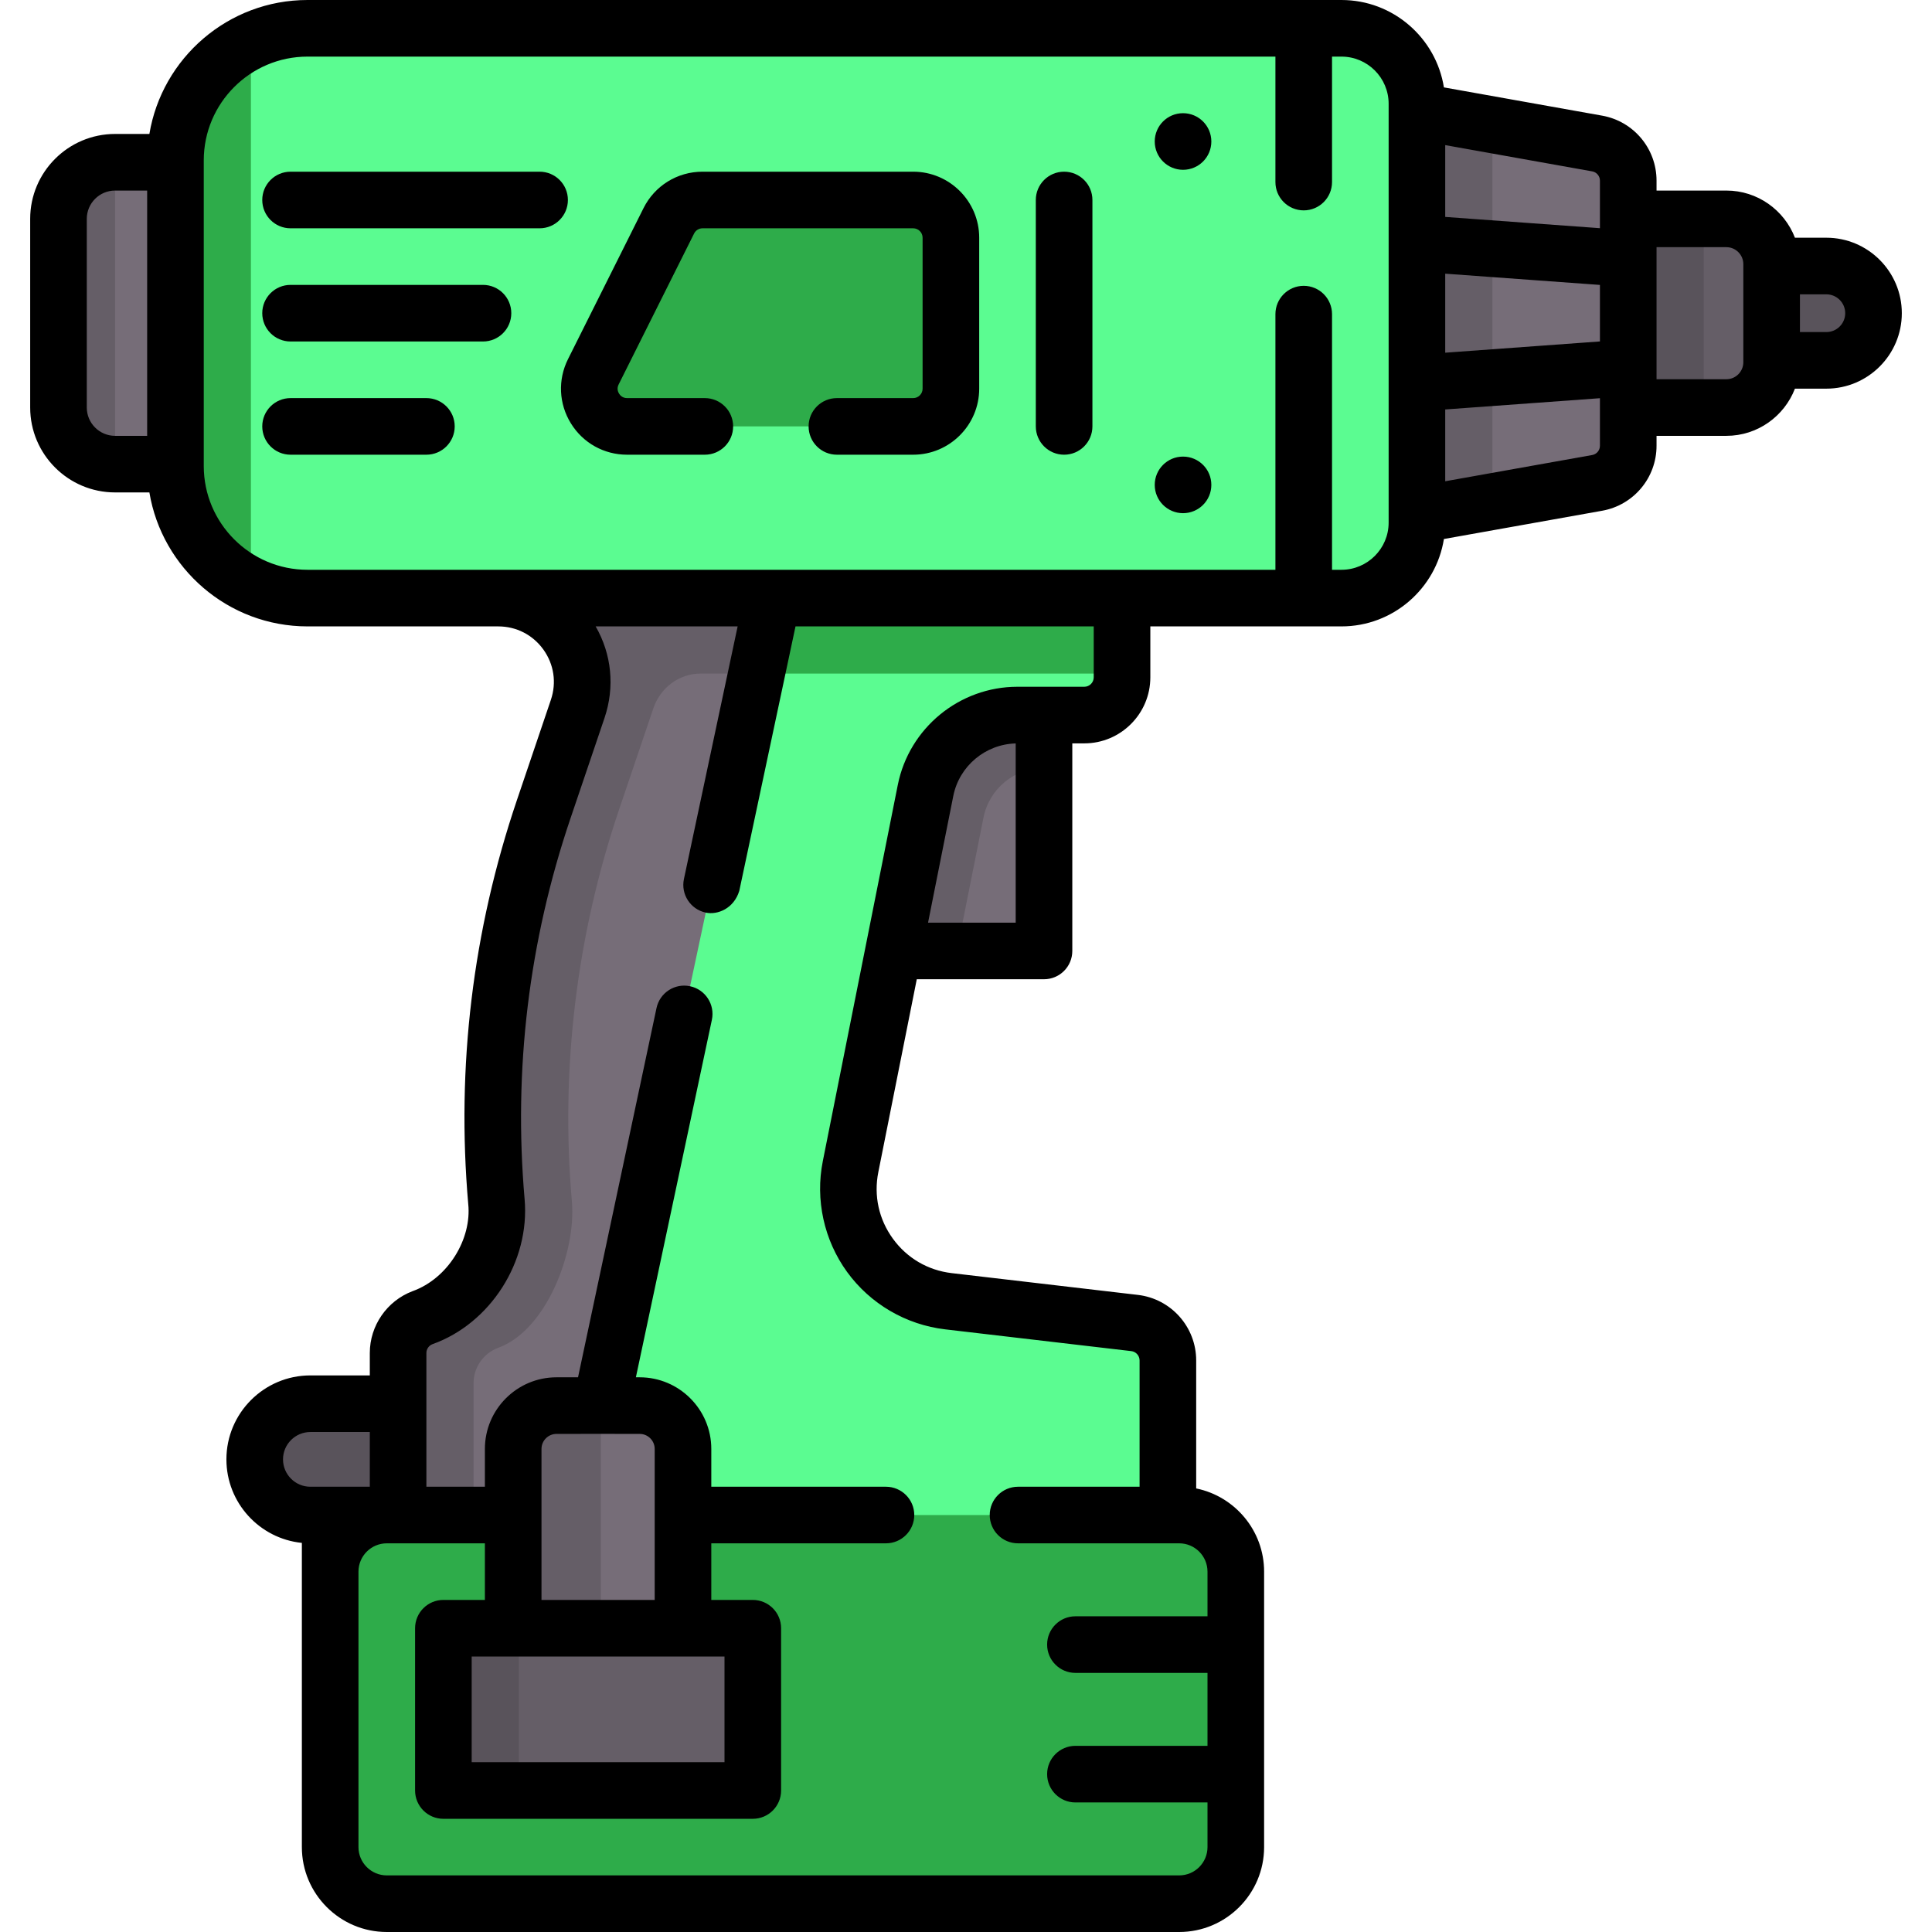 <svg width="90" height="90" viewBox="0 0 90 90" fill="none" xmlns="http://www.w3.org/2000/svg">
<g clip-path="url(#clip0_1_178)">
<path d="M19.908 65.391H14.458C13.026 65.391 11.865 66.552 11.865 67.983C11.865 69.415 13.026 70.576 14.458 70.576H18.545L19.908 71.797V65.391Z" fill="#59535B"/>
<path d="M48.633 35.772V43.772C48.633 44.063 48.397 44.299 48.106 44.299H44.576L44.548 34.965L48.633 35.772Z" fill="#766D78"/>
<path d="M44.576 44.299L45.815 38.084C46.083 36.74 47.263 35.772 48.633 35.772V32.783L41.002 33.014L40.712 44.3L44.576 44.299Z" fill="#655E67"/>
<path d="M37.047 25.967L23.14 26.348L23.723 26.767C26.399 26.767 28.778 30.681 27.919 33.215L26.718 37.695C24.728 43.57 23.978 49.794 24.514 55.973L24.546 57.465C24.75 59.819 23.884 60.641 21.674 61.475L20.716 63.031C20.032 63.289 20.357 68.702 20.357 69.434L22.061 72.905L27.785 72.172L37.047 25.967Z" fill="#766D78"/>
<path d="M36.873 26.767L23.244 26.902L23.209 27.861C25.165 27.823 26.931 29.433 27.101 31.377C27.155 31.911 27.098 32.47 26.911 33.024L25.329 37.695C23.339 43.57 22.589 49.794 23.125 55.973C23.329 58.327 21.944 60.529 19.733 61.363L19.682 61.383C18.998 61.641 18.545 62.296 18.545 63.027V70.576L22.061 72.904V64.433C22.061 63.702 22.514 63.047 23.198 62.789L23.249 62.77C25.459 61.935 26.845 58.327 26.641 55.973C26.104 49.794 26.855 43.57 28.845 37.695L30.427 33.024C30.428 33.018 30.43 33.013 30.432 33.007C30.753 32.045 31.627 31.377 32.642 31.377H35.248L36.873 26.767Z" fill="#655E67"/>
<path d="M27.987 65.478L30.229 71.463L54.404 71.857V63.376C54.404 62.484 53.737 61.734 52.851 61.63L44.182 60.617C41.123 60.259 39.021 57.368 39.623 54.348L43.115 36.821C43.522 34.78 45.314 33.31 47.395 33.31H50.511C51.482 33.31 52.269 32.524 52.269 31.553V31.377L43.756 30.702L35.248 31.377L27.987 65.478Z" fill="#5BFC91"/>
<path d="M35.243 31.377H52.269V26.468L36.182 26.968L35.243 31.377Z" fill="#2EAC4A"/>
<path d="M54.932 88.682H18.545C17.089 88.682 15.887 87.501 15.887 86.045V73.213C15.887 71.757 17.089 70.576 18.545 70.576H54.932C56.388 70.576 57.568 71.757 57.568 73.213V75.293L57.217 76.618L57.568 77.93V81.328L57.217 82.646L57.568 83.965V86.045C57.568 87.501 56.388 88.682 54.932 88.682Z" fill="#2EAC4A"/>
<path d="M18.018 70.576C16.561 70.576 15.381 71.757 15.381 73.213V86.045C15.381 87.501 16.561 88.682 18.018 88.682H18.545V70.576H18.018Z" fill="#2EAC4A"/>
<path d="M31.816 76.525H24.576L24.531 67.496C24.531 66.382 26.872 65.478 27.987 65.478H29.799C30.913 65.478 31.817 66.382 31.817 67.496V76.525H31.816Z" fill="#766D78"/>
<path d="M25.924 65.478C24.81 65.478 23.906 66.382 23.906 67.496V76.412H27.987V65.478H25.924Z" fill="#655E67"/>
<path d="M34.541 83.408H24.17C23.879 83.408 20.788 83.172 20.788 82.881L20.845 76.377C20.845 76.086 23.879 75.85 24.17 75.85H34.541C34.832 75.85 35.068 76.086 35.068 76.377V82.881C35.068 83.172 34.832 83.408 34.541 83.408Z" fill="#655E67"/>
<path d="M21.182 75.85C20.89 75.85 20.654 76.086 20.654 76.377V82.881C20.654 83.172 20.89 83.408 21.182 83.408H24.17V75.85H21.182Z" fill="#59535B"/>
<path d="M81.663 16.787H85.078C86.292 16.787 87.275 15.803 87.275 14.59C87.275 13.376 86.292 12.393 85.078 12.393H81.663V16.787Z" fill="#59535B"/>
<path d="M79.365 18.984H80.42C81.585 18.984 82.529 18.04 82.529 16.875V12.305C82.529 11.14 81.585 10.195 80.42 10.195H79.365L78.535 14.59L79.365 18.984Z" fill="#655E67"/>
<path d="M75.201 10.195H79.365V18.984H75.201V10.195Z" fill="#59535B"/>
<path d="M66.808 22.588L69.522 23.366L74.401 22.495C75.239 22.345 75.85 21.616 75.85 20.765V18.454L75.498 17.171L75.85 15.81V13.369L75.498 12.093L75.85 10.722V8.415C75.85 7.563 75.239 6.834 74.401 6.685L69.522 5.813L66.629 6.309L66.808 22.588Z" fill="#766D78"/>
<path d="M69.522 5.813L66.006 5.186L65.177 5.813V23.366L66.006 23.994L69.522 23.366V5.813Z" fill="#655E67"/>
<path d="M9.137 21.621H5.361C3.905 21.621 3.153 19.637 3.153 18.18L3.063 11.269C3.063 9.812 3.905 7.559 5.361 7.559H9.137V21.621Z" fill="#766D78"/>
<path d="M2.725 10.195V18.984C2.725 20.441 3.905 21.621 5.361 21.621V7.559C3.905 7.559 2.725 8.739 2.725 10.195Z" fill="#655E67"/>
<path d="M62.49 27.861H62.051L60.813 27.334L59.414 27.861H14.326C13.382 27.861 12.489 27.648 11.689 27.269C9.611 26.281 9.931 20.12 9.931 17.666V11.69C9.931 9.235 9.611 2.898 11.689 1.911C12.489 1.531 13.382 1.318 14.326 1.318H59.414L60.663 1.846L62.051 1.318H62.49C64.432 1.318 66.006 2.892 66.006 4.834V24.346C66.006 26.287 64.432 27.861 62.49 27.861Z" fill="#5BFC91"/>
<path d="M11.689 1.911C9.611 2.898 8.174 5.017 8.174 7.471V21.709C8.174 24.163 9.611 26.281 11.689 27.269V1.911Z" fill="#2EAC4A"/>
<path d="M42.539 9.316H32.727C32.061 9.316 31.453 9.693 31.155 10.288L27.639 17.319C27.055 18.488 27.905 19.863 29.211 19.863H42.539C43.51 19.863 44.297 19.076 44.297 18.105V11.074C44.297 10.103 43.51 9.316 42.539 9.316Z" fill="#2EAC4A"/>
<path d="M85.078 11.074H83.615C83.12 9.791 81.876 8.877 80.42 8.877H77.168V8.415C77.168 6.923 76.102 5.649 74.632 5.387L67.263 4.071C66.896 1.767 64.896 0 62.49 0H14.326C10.626 0 7.547 2.705 6.959 6.24H5.361C3.181 6.24 1.406 8.014 1.406 10.195V18.984C1.406 21.165 3.181 22.939 5.361 22.939H6.959C7.547 26.475 10.626 29.18 14.326 29.18H23.209C24.054 29.18 24.821 29.574 25.314 30.26C25.806 30.947 25.933 31.8 25.662 32.601L24.08 37.272C22.019 43.356 21.256 49.687 21.812 56.087C21.981 57.715 20.874 59.554 19.216 60.149C18.026 60.599 17.227 61.755 17.227 63.027V64.072H14.458C12.301 64.072 10.547 65.827 10.547 67.983C10.547 70.007 12.091 71.675 14.062 71.874V86.045C14.062 88.226 15.837 90 18.018 90H54.932C57.112 90 58.887 88.226 58.887 86.045V73.213C58.887 71.303 57.526 69.705 55.723 69.337V63.376C55.723 61.815 54.554 60.502 53.004 60.321L44.335 59.307C43.225 59.177 42.252 58.608 41.596 57.705C40.939 56.802 40.697 55.701 40.915 54.606L42.707 45.617H48.633C49.362 45.617 49.952 45.027 49.952 44.299V34.629H50.511C52.207 34.629 53.587 33.249 53.587 31.553V29.18H62.49C64.896 29.18 66.896 27.413 67.263 25.109L74.632 23.793C76.102 23.531 77.168 22.257 77.168 20.765V20.303H80.42C81.876 20.303 83.12 19.389 83.615 18.105H85.078C87.017 18.105 88.594 16.528 88.594 14.59C88.594 12.651 87.017 11.074 85.078 11.074ZM67.324 12.749L74.531 13.273V15.906L67.324 16.43V12.749ZM74.531 8.415V10.63L67.324 10.105V6.76L74.169 7.983C74.379 8.02 74.531 8.202 74.531 8.415ZM4.043 18.984V10.195C4.043 9.468 4.634 8.877 5.361 8.877H6.855V20.303H5.361C4.634 20.303 4.043 19.711 4.043 18.984ZM13.184 67.983C13.184 67.281 13.755 66.709 14.458 66.709H17.227V69.258H14.458C13.755 69.258 13.184 68.686 13.184 67.983ZM43.232 42.981L44.408 37.079C44.686 35.685 45.902 34.67 47.315 34.632V42.981H43.232ZM50.95 31.553C50.95 31.795 50.754 31.992 50.511 31.992H47.395C44.694 31.992 42.35 33.915 41.823 36.563L38.33 54.09C37.971 55.889 38.385 57.772 39.463 59.256C40.542 60.74 42.206 61.713 44.029 61.926L52.698 62.94C52.919 62.965 53.086 63.153 53.086 63.376V69.258H47.424C46.695 69.258 46.105 69.848 46.105 70.576C46.105 71.304 46.695 71.894 47.424 71.894H54.932C55.659 71.894 56.25 72.486 56.25 73.213V75.293H50.098C49.369 75.293 48.779 75.883 48.779 76.611C48.779 77.339 49.369 77.93 50.098 77.93H56.25V81.328H50.098C49.369 81.328 48.779 81.918 48.779 82.646C48.779 83.374 49.369 83.965 50.098 83.965H56.25V86.045C56.25 86.772 55.659 87.363 54.932 87.363H18.018C17.291 87.363 16.699 86.772 16.699 86.045V73.213C16.699 72.486 17.291 71.894 18.018 71.894H22.588V74.531H20.654C19.926 74.531 19.336 75.121 19.336 75.85V83.408C19.336 84.136 19.926 84.727 20.654 84.727H35.068C35.797 84.727 36.387 84.136 36.387 83.408V75.85C36.387 75.121 35.797 74.531 35.068 74.531H33.135V71.894H41.271C41.999 71.894 42.59 71.304 42.59 70.576C42.59 69.848 41.999 69.258 41.271 69.258H33.135V67.496C33.135 65.657 31.638 64.16 29.799 64.16H29.622L33.162 47.507C33.313 46.794 32.859 46.094 32.147 45.943C31.435 45.791 30.735 46.246 30.583 46.958L26.927 64.16H25.924C24.084 64.16 22.588 65.657 22.588 67.496V69.258H19.863V63.027C19.863 62.846 19.977 62.68 20.146 62.617C22.835 61.658 24.696 58.778 24.438 55.859C23.914 49.824 24.634 43.855 26.577 38.118L28.16 33.447C28.648 32.004 28.494 30.477 27.748 29.18H34.362L31.86 40.949C31.709 41.661 32.164 42.361 32.876 42.513C33.429 42.632 34.189 42.322 34.439 41.498L37.058 29.18H50.95V31.553ZM29.799 66.797C30.184 66.797 30.498 67.111 30.498 67.496V74.531H25.225V67.496C25.225 67.111 25.538 66.797 25.924 66.797C25.924 66.797 29.717 66.791 29.799 66.797ZM33.75 77.168V82.09H21.973V77.168H33.75ZM64.688 24.346C64.688 25.557 63.702 26.543 62.49 26.543H62.051V14.634C62.051 13.906 61.461 13.315 60.732 13.315C60.004 13.315 59.414 13.906 59.414 14.634V26.543H14.326C11.661 26.543 9.492 24.375 9.492 21.709V7.471C9.492 4.805 11.661 2.637 14.326 2.637H59.414V8.481C59.414 9.21 60.004 9.8 60.732 9.8C61.461 9.8 62.051 9.21 62.051 8.481V2.637H62.49C63.702 2.637 64.688 3.622 64.688 4.834V24.346ZM74.531 20.765C74.531 20.978 74.379 21.16 74.169 21.197L67.324 22.419V19.074L74.531 18.55V20.765ZM81.211 16.875C81.211 17.311 80.856 17.666 80.42 17.666H77.168V11.514H80.42C80.856 11.514 81.211 11.869 81.211 12.305V16.875ZM85.078 15.469H83.848V13.711H85.078C85.563 13.711 85.957 14.105 85.957 14.59C85.957 15.075 85.563 15.469 85.078 15.469Z" fill="black"/>
<path d="M25.137 7.998H13.535C12.807 7.998 12.217 8.588 12.217 9.316C12.217 10.044 12.807 10.635 13.535 10.635H25.137C25.865 10.635 26.455 10.044 26.455 9.316C26.455 8.588 25.865 7.998 25.137 7.998Z" fill="black"/>
<path d="M22.5 13.271H13.535C12.807 13.271 12.217 13.862 12.217 14.59C12.217 15.318 12.807 15.908 13.535 15.908H22.5C23.228 15.908 23.818 15.318 23.818 14.59C23.818 13.862 23.228 13.271 22.5 13.271Z" fill="black"/>
<path d="M19.863 18.545H13.535C12.807 18.545 12.217 19.135 12.217 19.863C12.217 20.591 12.807 21.182 13.535 21.182H19.863C20.591 21.182 21.182 20.591 21.182 19.863C21.182 19.135 20.591 18.545 19.863 18.545Z" fill="black"/>
<path d="M42.539 7.998H32.727C31.554 7.998 30.5 8.65 29.976 9.699L26.46 16.73C25.98 17.69 26.03 18.809 26.595 19.723C27.159 20.636 28.137 21.182 29.212 21.182H32.834C33.562 21.182 34.152 20.591 34.152 19.863C34.152 19.135 33.562 18.545 32.834 18.545H29.212C28.998 18.545 28.886 18.414 28.838 18.336C28.79 18.259 28.723 18.1 28.819 17.909L32.334 10.878C32.409 10.728 32.56 10.635 32.727 10.635H42.539C42.782 10.635 42.978 10.832 42.978 11.074V18.106C42.978 18.348 42.782 18.545 42.539 18.545H38.986C38.258 18.545 37.668 19.135 37.668 19.863C37.668 20.591 38.258 21.182 38.986 21.182H42.539C44.235 21.182 45.615 19.802 45.615 18.106V11.074C45.615 9.378 44.235 7.998 42.539 7.998Z" fill="black"/>
<path d="M49.57 7.998C48.842 7.998 48.252 8.588 48.252 9.316V19.863C48.252 20.591 48.842 21.182 49.57 21.182C50.299 21.182 50.889 20.591 50.889 19.863V9.316C50.889 8.588 50.299 7.998 49.57 7.998Z" fill="black"/>
<path d="M55.111 5.273H55.109C54.381 5.273 53.792 5.864 53.792 6.592C53.792 7.32 54.383 7.91 55.111 7.91C55.839 7.91 56.429 7.32 56.429 6.592C56.429 5.864 55.839 5.273 55.111 5.273Z" fill="black"/>
<path d="M55.111 21.27H55.109C54.381 21.27 53.792 21.86 53.792 22.588C53.792 23.316 54.383 23.906 55.111 23.906C55.839 23.906 56.429 23.316 56.429 22.588C56.429 21.86 55.839 21.27 55.111 21.27Z" fill="black"/>
</g>
<defs>
<clipPath id="clip0_1_178">
<rect width="90" height="90" fill="white"/>
</clipPath>
</defs>
</svg>

